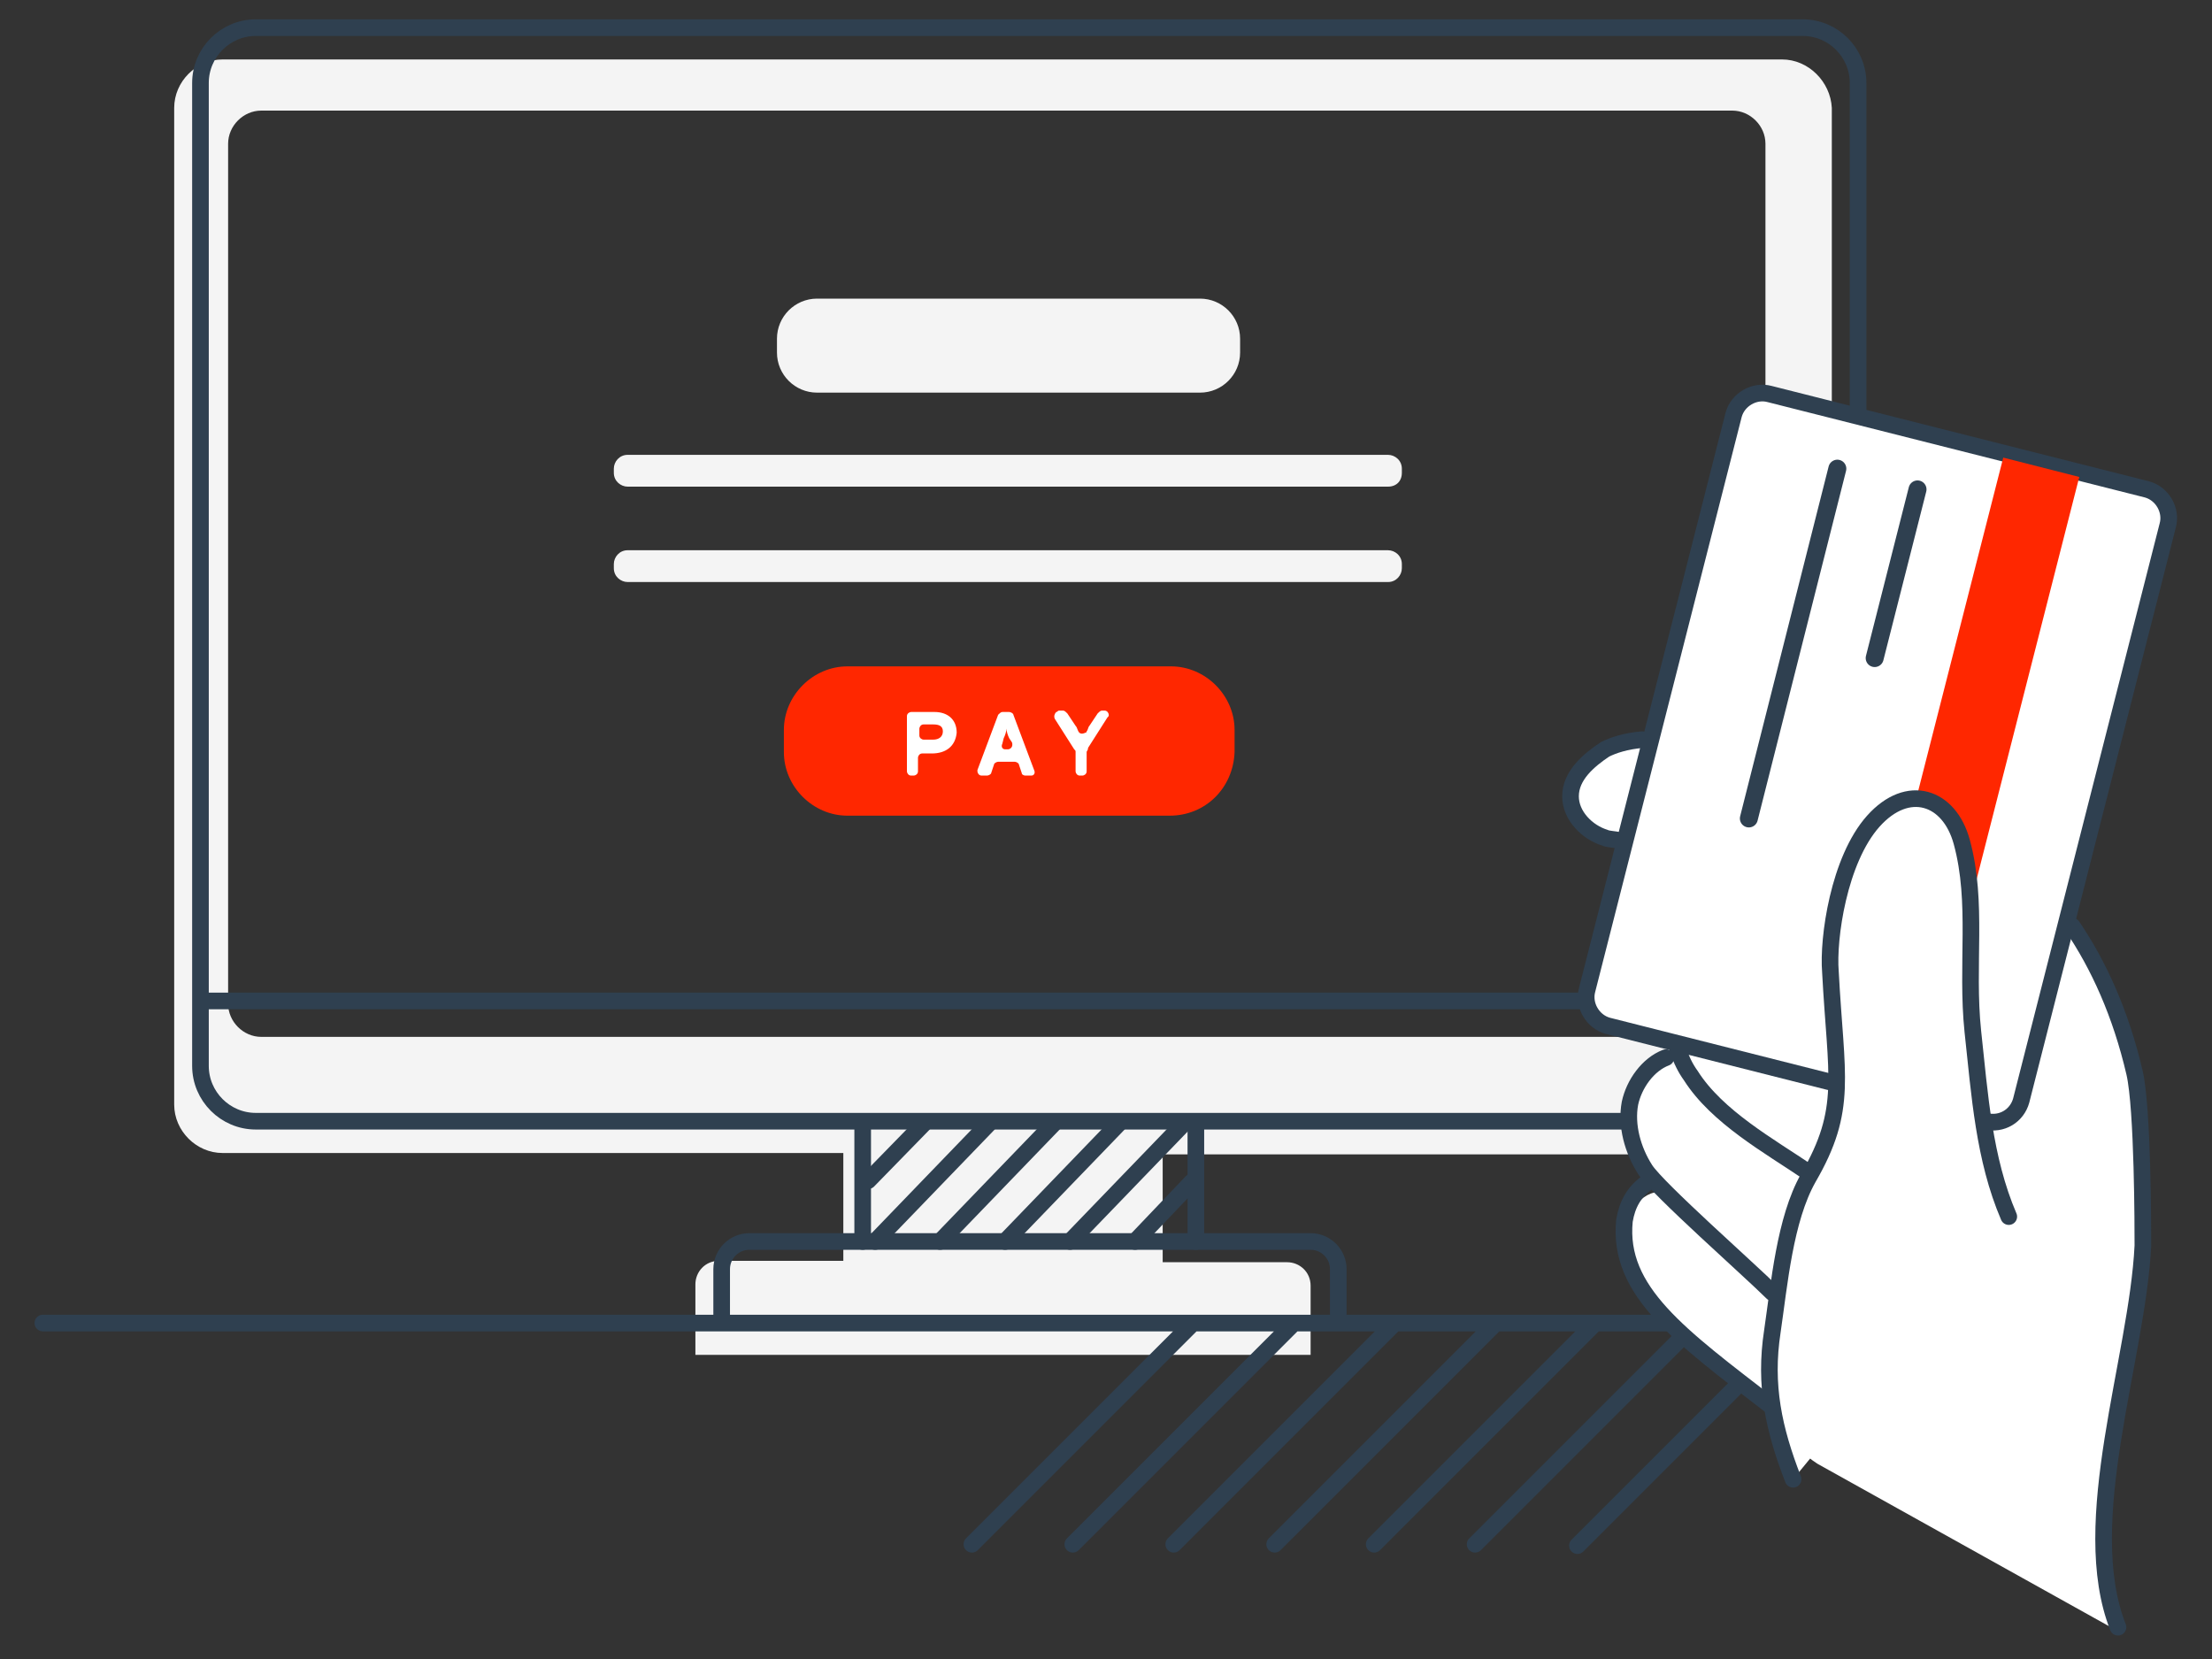 <?xml version="1.0" encoding="utf-8"?>
<!-- Generator: Adobe Illustrator 21.0.0, SVG Export Plug-In . SVG Version: 6.00 Build 0)  -->
<svg version="1.1" id="Layer_1" xmlns="http://www.w3.org/2000/svg" xmlns:xlink="http://www.w3.org/1999/xlink" x="0px" y="0px"
	 viewBox="0 0 160 120" style="enable-background:new 0 0 160 120;" xml:space="preserve">
<rect x="0" y="0" width="160" height="120" fill="#333333" stroke="none"/>
<style type="text/css">
	.st0{fill:#F4F4F4;}
	.st1{fill:none;stroke:#2F4050;stroke-width:1.203;stroke-linecap:round;}
	.st2{fill:none;stroke:#2F4050;stroke-width:1.203;}
	.st3{fill:#FF2700;}
	.st4{fill:#FFFFFF;}
	.st5{fill:none;stroke:#2F4050;stroke-width:1.203;stroke-linecap:round;stroke-linejoin:round;}
	.st6{fill:none;stroke:#2F4050;stroke-width:1.206;stroke-linecap:round;stroke-linejoin:round;}
	.st7{fill:none;stroke:#2F4050;stroke-width:1.299;stroke-linecap:round;stroke-linejoin:round;}
</style>
<g>
	<path class="st0" d="M127.7,72.6c0,1.3-1.1,2.4-2.4,2.4H18.9c-1.3,0-2.4-1.1-2.4-2.4V10.4c0-1.3,1.1-2.4,2.4-2.4l0,0h106.4
		c1.3,0,2.4,1.1,2.4,2.4V72.6z M128.9,4.3H16.1c-1.9,0-3.5,1.6-3.5,3.5v72.1c0,1.9,1.6,3.5,3.5,3.5H61v7.8h-9c-1,0-1.7,0.8-1.7,1.7
		v5.1h44.5V93c0-1-0.8-1.7-1.7-1.7h-9v-7.8h44.9c1.9,0,3.5-1.6,3.5-3.5V7.8C132.4,5.9,130.8,4.3,128.9,4.3L128.9,4.3z"/>
	<path class="st1" d="M84.9,111.7l5.3-5.3l5.3-5.3l5.3-5.3 M92.2,111.7l5.3-5.3l5.3-5.3l5.3-5.3 M70.3,111.7l5.3-5.3l5.3-5.3
		l5.3-5.3 M77.6,111.7l5.3-5.3l5.3-5.3l5.3-5.3 M99.4,111.7l5.3-5.3l5.3-5.3l5.3-5.3 M106.7,111.7l5.3-5.3l5.3-5.3l5.3-5.3
		 M114.1,111.8l5.2-5.2l5.2-5.2l5.2-5.2 M3.1,95.7h143.7 M130.4,81.1H18.5c-2.2,0-4-1.8-4-4v0V6c0-2.2,1.8-4,4-4c0,0,0,0,0,0h111.9
		c2.2,0,4,1.8,4,4v71.2C134.3,79.3,132.6,81.1,130.4,81.1z M14.7,72.4h119.4 M86.5,81.1v8.7 M62.4,81.1v8.7"/>
	<path class="st2" d="M52.2,95.5l0-3.7c0-1.1,0.9-2,2-2h40.6c1.1,0,2,0.9,2,2v4"/>
	<path class="st0" d="M86.8,28.4H59.1c-1.6,0-2.9-1.3-2.9-2.9v0v-1c0-1.6,1.3-2.9,2.9-2.9h27.7c1.6,0,2.9,1.3,2.9,2.9l0,0v1
		C89.7,27.1,88.4,28.4,86.8,28.4C86.8,28.4,86.8,28.4,86.8,28.4 M100.4,35.2h-55c-0.5,0-1-0.4-1-1v-0.3c0-0.5,0.4-1,1-1h55
		c0.5,0,1,0.4,1,1v0.3C101.4,34.8,101,35.2,100.4,35.2 M100.4,42.1h-55c-0.5,0-1-0.4-1-1v-0.3c0-0.5,0.4-1,1-1h55c0.5,0,1,0.4,1,1
		v0.3C101.4,41.6,101,42.1,100.4,42.1"/>
	<path class="st3" d="M84.6,59H61.3c-2.5,0-4.6-2.1-4.6-4.6v-1.6c0-2.5,2.1-4.6,4.6-4.6h23.4c2.5,0,4.6,2.1,4.6,4.6v1.6
		C89.2,57,87.2,59,84.6,59"/>
	<path class="st4" d="M67.5,52.4h-0.7c-0.2,0-0.3,0.2-0.3,0.3v0.5c0,0.2,0.2,0.3,0.3,0.3h0.7c0.4,0,0.7-0.2,0.7-0.6
		S67.9,52.4,67.5,52.4 M67.4,54.5h-0.7c-0.2,0-0.3,0.2-0.3,0.3v1c0,0.2-0.2,0.3-0.3,0.3h-0.2c-0.2,0-0.3-0.2-0.3-0.3v-4
		c0-0.2,0.2-0.3,0.3-0.3h1.7c0.9,0,1.6,0.5,1.6,1.5C69.1,54,68.4,54.5,67.4,54.5 M73,53.4c-0.1-0.2-0.2-0.5-0.2-0.7
		c0,0.2-0.1,0.5-0.2,0.7l-0.1,0.4c-0.1,0.2,0,0.4,0.2,0.4c0,0,0.1,0,0.1,0h0.1c0.2,0,0.4-0.2,0.3-0.5L73,53.4z M73.9,55.9l-0.2-0.6
		c0-0.1-0.2-0.2-0.3-0.2h-1.2c-0.1,0-0.3,0.1-0.3,0.2l-0.2,0.6c0,0.1-0.2,0.2-0.3,0.2H71c-0.2,0-0.3-0.2-0.3-0.3c0,0,0-0.1,0-0.1
		l1.5-4c0.1-0.1,0.2-0.2,0.3-0.2H73c0.1,0,0.3,0.1,0.3,0.2l1.5,4c0.1,0.2,0,0.4-0.2,0.4c0,0-0.1,0-0.1,0h-0.3
		C74,56.1,73.9,56,73.9,55.9z M78.6,54.4v1.4c0,0.2-0.2,0.3-0.3,0.3h0h-0.2c-0.2,0-0.3-0.2-0.3-0.3v0v-1.4c0-0.1,0-0.1-0.1-0.2
		L76.3,52c-0.1-0.2,0-0.4,0.1-0.5c0.1,0,0.1-0.1,0.2-0.1h0.3c0.1,0,0.2,0.1,0.3,0.2l0.6,0.9c0.1,0.1,0.1,0.2,0.2,0.4
		c0.1,0.2,0.3,0.2,0.5,0.1c0.1,0,0.1-0.1,0.1-0.1c0.1-0.1,0.1-0.3,0.2-0.4l0.6-0.9c0.1-0.1,0.2-0.2,0.3-0.2h0.2
		c0.2,0,0.3,0.2,0.3,0.3c0,0.1,0,0.1-0.1,0.2l-1.4,2.2C78.7,54.3,78.6,54.3,78.6,54.4"/>
	<path class="st1" d="M62.8,85.4l4-4.1 M63.3,89.8l8.2-8.5 M68,89.8l8.2-8.5 M72.7,89.8l8.2-8.5 M77.4,89.8l8.2-8.5 M82.1,89.8
		l4.1-4.3"/>
	<path class="st4" d="M150,67.3c0,0-10.2-16.4-32.9-13.6c-1.8,1.2-6.3,5.2,1.2,7.8c7.5,2.4,4.5,10.2,4.5,10.2s-2.1,0.8-1.6,2.6
		c0.4,1.9,0.6,2.8,0.6,2.8s-2.7-0.8-3.7,3c-0.6,2.4,0.7,4.9,2.2,6.2c-1-0.4-3.1,1-2.7,4.2c1,2.7,4.2,7.9,10.8,11.6
		c0.6,2.3,3.1,3.8,3.1,3.8l21.9,12.2c-3-7.6,1.4-19.4,1.8-27.6c0-1.2,0-9.9-0.6-12.5C153.5,73.6,151.9,70.1,150,67.3"/>
	<path class="st5" d="M119.2,85.5c-1,0.7-1.5,1.6-1.7,2.8c-0.5,5.1,4,8.3,10.6,13.4 M120.5,76.5c-1.3,0.5-2.3,1.9-2.6,3.3
		c-0.3,1.6,0.2,3.4,1.1,4.8c0.9,1.4,7.6,7.3,9.2,8.9 M121.1,74c0,1.3,0.4,2.7,1.2,3.8c1.9,3,5.7,5.1,8.5,7 M118.8,53.5
		c-1.2,0.1-2.1,0.4-2.7,0.7c-1.2,0.8-2.5,1.9-2.5,3.4c0,1.4,1.2,2.6,2.5,3c0.2,0.1,0.6,0.1,1.1,0.2 M153.2,117.7
		c-3-7.6,1.4-19.4,1.8-27.6c0-1.2,0-9.9-0.6-12.5c-1-4.3-2.6-7.8-4.5-10.6"/>
	<path class="st4" d="M143.6,81.1l-27.3-6.9c-1.1-0.3-1.8-1.5-1.5-2.6c0,0,0,0,0,0l10.6-41.6c0.3-1.1,1.5-1.8,2.6-1.5l27.3,6.9
		c1.1,0.3,1.8,1.5,1.5,2.6l-10.6,41.6C145.9,80.7,144.8,81.4,143.6,81.1L143.6,81.1"/>
	<path class="st6" d="M143.6,81.1l-27.3-6.9c-1.1-0.3-1.8-1.5-1.5-2.6c0,0,0,0,0,0l10.6-41.6c0.3-1.1,1.5-1.8,2.6-1.5l27.3,6.9
		c1.1,0.3,1.8,1.5,1.5,2.6l-10.6,41.6C145.9,80.7,144.8,81.4,143.6,81.1L143.6,81.1L143.6,81.1z"/>
	<path class="st3" d="M140.5,73.3l-5.5-1.4l9.9-38.8l5.5,1.4L140.5,73.3z"/>
	<path class="st7" d="M132.9,33.9l-6.4,25.3 M138.7,35.4l-3.1,12.2"/>
	<path class="st4" d="M129.7,107c-1.4-3.6-2.1-6.8-1.5-10.7c0.5-3.4,0.9-8.1,2.6-11.1c2.9-5,2-7.3,1.6-14.9
		c-0.2-2.4,0.6-8.1,3.1-10.9c2.5-2.8,5.5-1.8,6.4,1.5c1.2,4.4,0.3,8.9,0.8,13.7c0.5,4.6,0.8,9.2,2.6,13.4"/>
	<path class="st5" d="M129.7,107c-1.4-3.6-2.1-6.8-1.5-10.7c0.5-3.4,0.9-8.1,2.6-11.1c2.9-5,2-7.3,1.6-14.9
		c-0.2-2.4,0.6-8.1,3.1-10.9c2.5-2.8,5.5-1.8,6.4,1.5c1.2,4.4,0.3,8.9,0.8,13.7c0.5,4.6,0.8,9.2,2.6,13.4"/>
</g>
</svg>
